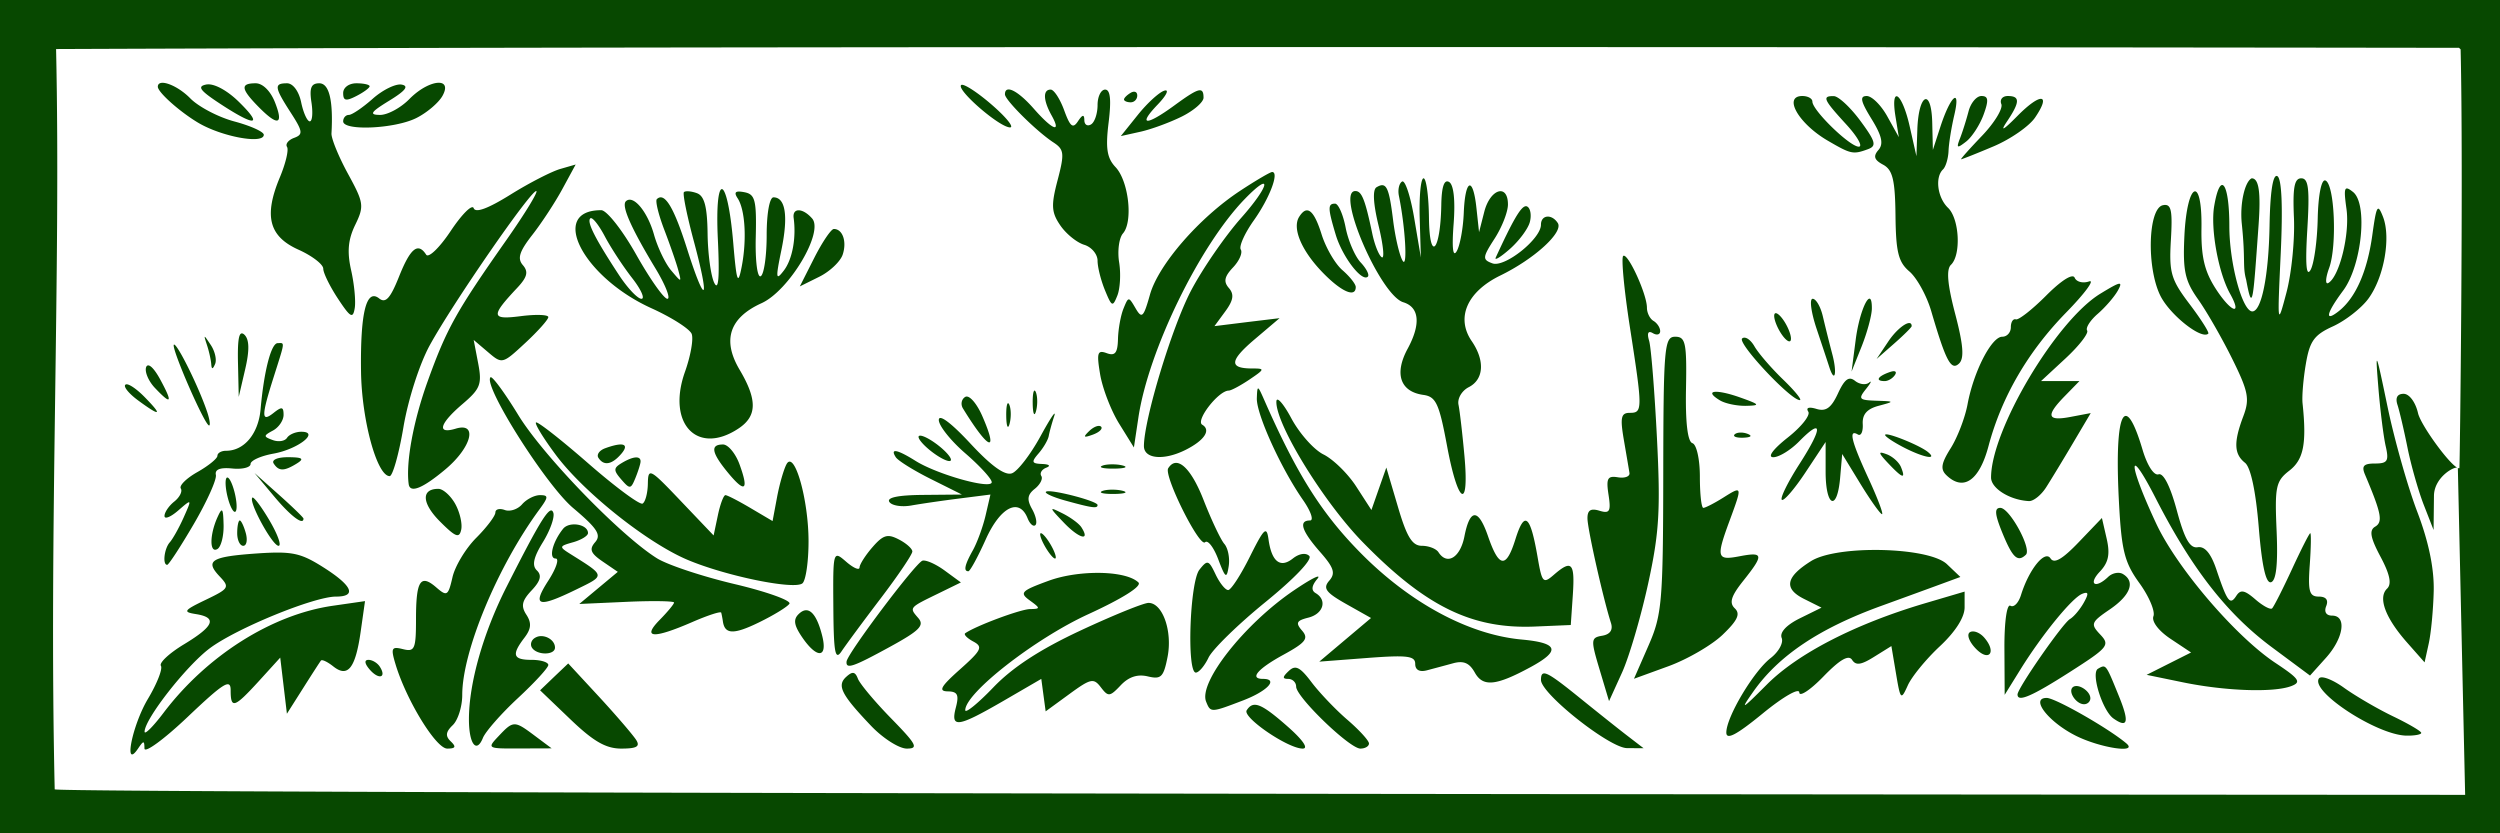 <?xml version="1.0"?>
<svg xmlns="http://www.w3.org/2000/svg" width="600" height="200" viewBox="0 0 600 200">
  <rect x="0" y="0" width="600" height="200" fill="#808080" stroke="none"/>
  <path fill="#074800" stroke="#fff" stroke-width="2.7" stroke-linecap="round" stroke-linejoin="round" d="M-3.821-6.341h615.203v217.805H-3.821z"/>
  <path d="M590.163 11.48s-365.902-.568-576.702.291c1.171 53.914-1.738 115.504-.333 177.665-1.876 1.066 578.507 1.328 578.507 1.328l-1.751-78.458c-.617-.59-5.67 2.14-5.733 6.671l-.092 8.22-2.374-6.079c-1.296-3.346-3.043-9.49-3.884-13.672-.84-4.182-1.924-8.812-2.405-10.276-.564-1.717-.045-2.654 1.48-2.654 1.347 0 2.842 1.992 3.453 4.652.698 3.042 8.534 13.704 9.923 13.193.104.366.995-71.173.296-100.517zM39.048 19.874c1.565.022 4.422 1.49 6.628 3.74 1.962 1.999 6.705 4.5 10.574 5.537 3.87 1.037 7.06 2.47 7.06 3.197 0 2.33-10.134.466-15.784-2.911-4.448-2.66-9.65-7.306-9.65-8.62 0-.66.461-.952 1.172-.943zm66.497 0c1.29.111 1.766 1.138.647 3.14-.93 1.664-3.768 4.075-6.32 5.338-5.201 2.575-17.51 3.115-17.51.77 0-.836.61-1.54 1.356-1.54.746 0 3.328-1.748 5.734-3.883s5.524-3.657 6.937-3.396c1.817.335.945 1.46-2.96 3.853-4.494 2.754-4.904 3.404-2.22 3.425 1.814.014 4.978-1.705 7.03-3.796 2.64-2.692 5.646-4.053 7.306-3.91zm-44.177.115c1.684 0 3.553 1.85 4.624 4.567 2.153 5.461.699 5.824-4.008 1.027-4.193-4.274-4.333-5.594-.616-5.594zm7.522 0c1.42 0 2.832 1.89 3.391 4.567.524 2.509 1.452 4.567 2.065 4.567.614 0 .786-2.058.401-4.567-.53-3.461-.063-4.567 1.88-4.567 2.379 0 3.37 4.107 2.93 12.045-.067 1.192 1.705 5.545 3.945 9.648 3.811 6.978 3.947 7.764 1.758 12.273-1.715 3.53-1.991 6.448-.987 10.904.754 3.346 1.143 7.432.863 9.105-.431 2.581-1.025 2.262-4.007-2.255-1.933-2.927-3.543-6.182-3.546-7.221-.003-1.04-2.673-3.095-5.95-4.567-7.086-3.184-8.35-8.066-4.47-17.354 1.392-3.33 2.175-6.614 1.727-7.308-.448-.693.319-1.663 1.695-2.169 2.2-.808 2.104-1.55-.801-6.051-3.947-6.116-4.074-7.05-.894-7.05zm16.647 0c1.747 0 3.175.324 3.175.713 0 .389-1.428 1.446-3.175 2.34-2.535 1.3-3.175 1.15-3.175-.713 0-1.32 1.378-2.34 3.175-2.34zm-35.637.257c1.786-.077 4.738 1.561 7.399 4.167 5.93 5.809 4.04 6.063-4.347.57-5.039-3.299-5.727-4.263-3.391-4.709.108-.02.22-.023.339-.028zm180.9.114c.783-.15 3.882 1.883 7.182 4.738 3.52 3.045 5.503 5.505 4.409 5.48-2.569-.057-12.904-9.022-11.715-10.161a.234.234 0 01.123-.057zm11.22 1.113c1.167-.055 3.446 1.605 6.074 4.595 4.551 5.18 6.734 6.008 4.285 1.627-2.025-3.623-2.117-6.194-.216-6.194.788 0 2.247 2.249 3.237 4.967 1.44 3.95 2.094 4.478 3.299 2.655 1.092-1.653 1.524-1.728 1.541-.286.014 1.095.73 1.545 1.603 1.028.874-.517 1.572-2.611 1.572-4.653 0-2.042.824-3.71 1.82-3.71 1.247 0 1.506 2.458.832 7.906-.765 6.179-.398 8.522 1.664 10.704 3.155 3.337 4.244 13.065 1.788 15.898-.961 1.11-1.365 4.254-.924 6.965.44 2.711.236 6.29-.432 7.964-1.121 2.808-1.332 2.696-2.96-1.256-.97-2.355-1.788-5.546-1.788-7.108 0-1.562-1.435-3.286-3.206-3.824-1.77-.538-4.344-2.622-5.734-4.653-2.144-3.133-2.245-4.798-.647-10.875 1.687-6.417 1.57-7.353-1.017-9.048-4.056-2.658-11.62-10.165-11.623-11.532 0-.767.303-1.145.833-1.17zm45.873.2c.732-.045.956.57.956 1.77 0 1.064-2.34 3.093-5.18 4.51-2.839 1.415-7.305 3.066-9.926 3.653l-4.748 1.056 4.1-5.11c2.26-2.812 5.116-5.424 6.351-5.794 1.235-.37.515 1.134-1.603 3.34-4.865 5.067-2.823 5.194 3.977.228 3.322-2.426 5.132-3.595 6.073-3.653zm-15.63.342c.423.04.678.36.678.914 0 .885-.698 1.627-1.572 1.627-.873 0-1.603-.317-1.603-.685 0-.37.73-1.082 1.603-1.599.328-.194.64-.28.894-.257zm160.306 1.028c1.31 0 2.405.593 2.405 1.341 0 2.093 8.974 10.818 11.129 10.818 1.05 0-.31-2.41-3.021-5.366-5.47-5.965-5.852-6.812-2.96-6.765 1.092.018 3.957 2.667 6.351 5.909 3.689 4.994 3.966 6.044 1.85 6.822-3.597 1.321-4.086 1.21-9.68-2.055-7.019-4.098-10.777-10.704-6.074-10.704zm15.445 0c1.239 0 3.47 2.22 4.964 4.938l2.743 4.938-.801-4.938c-1.247-7.697 1.56-5.806 3.391 2.283l1.634 7.222.216-6.394c.297-8.662 3.362-10.102 3.576-1.684l.154 6.565 1.819-5.595c2.432-7.459 4.917-9.548 3.33-2.797-.69 2.928-1.32 6.808-1.388 8.62-.069 1.813-.67 3.826-1.326 4.453-1.976 1.891-1.332 6.793 1.203 9.22 2.733 2.617 3.182 11.304.709 13.672-1.163 1.113-.852 4.692 1.017 11.817 1.948 7.426 2.196 10.657.925 11.874-1.912 1.83-3.165-.55-6.69-12.588-1.088-3.714-3.46-7.99-5.24-9.505-2.651-2.254-3.234-4.682-3.33-13.415-.095-8.606-.69-10.984-2.99-12.217-2.133-1.142-2.401-2.021-1.11-3.51 1.279-1.476.842-3.41-1.665-7.479-2.605-4.228-2.874-5.48-1.14-5.48zm27.53 0c1.665 0 1.799.951.524 4.453-.896 2.46-2.787 5.385-4.193 6.479-2.207 1.718-2.397 1.592-1.449-.828.605-1.541 1.507-4.437 2.035-6.45.528-2.014 1.913-3.654 3.083-3.654zm6.32 0c2.99 0 2.95 1.438-.185 6.108-1.72 2.56-.921 2.15 2.497-1.313 5.598-5.673 8.21-5.425 4.223.4-1.42 2.074-5.875 5.163-9.926 6.879-4.052 1.716-7.575 3.11-7.8 3.11-.225 0 2.048-2.54 5.025-5.65 2.977-3.112 5.053-6.523 4.624-7.593-.429-1.07.259-1.941 1.542-1.941zM138.16 39.483l-3.176 5.852c-1.736 3.21-4.978 8.158-7.213 11.018-3.127 4-3.66 5.688-2.282 7.279 1.372 1.582 1.073 2.867-1.356 5.451-6.412 6.824-6.31 7.715.863 6.794 3.628-.466 6.597-.365 6.597.228s-2.48 3.374-5.518 6.194c-5.5 5.104-5.55 5.112-8.97 2.198l-3.423-2.912 1.08 5.623c.956 5.003.517 6.112-3.762 9.762-5.543 4.73-6.247 7.31-1.634 5.909 5.366-1.63 3.845 4.453-2.435 9.733-5.503 4.626-8.541 5.84-8.848 3.568-.709-5.252 1.13-15.165 4.563-24.69 4.558-12.651 6.827-16.716 18.867-33.853 4.554-6.482 7.775-11.79 7.183-11.788-1.428.003-19.989 26.884-25.526 36.964-2.47 4.495-5.23 13.07-6.35 19.723-1.09 6.466-2.584 11.732-3.3 11.732-3.042 0-6.714-13.41-6.874-25.09-.193-14.113 1.262-20.006 4.347-17.554 1.555 1.235 2.682.002 4.778-5.252 2.724-6.83 4.544-8.29 6.505-5.252.568.88 3.213-1.664 5.888-5.68 2.675-4.017 5.153-6.495 5.518-5.48.439 1.219 3.44.105 8.879-3.283 4.524-2.818 9.908-5.567 11.93-6.137zm167.15 1.799c1.77 0-.584 6.243-4.378 11.589-2.203 3.104-3.628 6.272-3.144 7.021.484.75-.333 2.677-1.85 4.282-2.073 2.193-2.342 3.41-1.017 4.938 1.317 1.52 1.114 2.933-.833 5.594l-2.62 3.568 7.83-.97 7.8-.942-5.92 5.024c-6.113 5.188-6.292 7.05-.616 7.05 3.042 0 3.011.157-.647 2.626-2.16 1.457-4.42 2.677-5.025 2.683-2.468.025-8.03 7.198-6.35 8.192 2.167 1.283.52 3.756-3.977 6.023-5.224 2.632-10.032 2.193-10.02-.914.027-6.442 6.731-28.559 11.284-37.249 2.74-5.23 8.16-13.106 12.053-17.497 6.866-7.743 7.596-11.463.894-4.567-10.884 11.2-23.159 36.417-25.556 52.463l-1.08 7.193-3.575-5.766c-1.953-3.17-3.978-8.47-4.532-11.789-.864-5.172-.648-5.896 1.572-5.08 2.01.738 2.627-.026 2.713-3.397.062-2.39.658-5.671 1.326-7.307 1.192-2.919 1.23-2.912 2.898-.057 1.507 2.58 1.91 2.202 3.452-3.283 2.016-7.167 11.771-18.416 21.642-24.918 3.775-2.487 7.228-4.51 7.676-4.51zm241.076.942a.365.365 0 01.185.057c1.044.618 1.332 7.322.801 18.61-.815 17.34-.782 17.497 1.388 9.277 1.214-4.6 2.017-12.639 1.788-17.868-.319-7.26.085-9.508 1.757-9.505 1.741.002 2.04 2.52 1.449 12.302-.501 8.287-.253 11.456.77 9.705.837-1.43 1.61-6.967 1.727-12.302.124-5.702.885-9.485 1.819-9.191 2.222.698 2.874 15.654.925 21.008-.888 2.438-.96 4.055-.185 3.596 2.68-1.586 5.18-11.797 4.346-17.754-.73-5.218-.529-5.752 1.573-4.082 3.596 2.858 2.114 17.629-2.374 23.663-4.085 5.492-4.551 7.717-1.017 4.91 4.013-3.19 6.808-9.498 8.015-18.211.992-7.16 1.274-7.697 2.559-4.425 1.964 5.005.245 14.627-3.546 19.724-1.699 2.285-5.52 5.25-8.477 6.593-4.49 2.04-5.545 3.518-6.474 8.935-.612 3.568-.977 7.86-.802 9.533 1.017 9.697.253 13.498-3.175 16.156-3.255 2.523-3.515 3.882-3.052 14.5.343 7.866-.094 11.88-1.326 12.273-1.24.396-2.198-3.843-2.96-13.158-.706-8.646-1.927-14.41-3.298-15.5-2.648-2.103-2.758-4.947-.4-11.188 1.555-4.12 1.21-5.912-2.652-13.73-2.443-4.945-6.129-11.378-8.2-14.3-3.172-4.476-3.688-6.867-3.299-15.156.615-13.084 4.291-14.852 4.1-1.97-.102 6.923.723 10.384 3.453 14.614 3.64 5.64 6.46 6.606 3.422 1.17-2.815-5.036-4.74-15.62-3.823-21.036 1.461-8.62 3.638-5.747 3.638 4.795 0 8.901 3.12 20.466 5.518 20.466 2.209 0 3.92-8.558 4.131-20.494.14-7.874.75-12.045 1.696-12.017zm-204.73.57c.655.002 1.234 4.278 1.295 9.506.128 10.857 2.769 8.083 2.96-3.111.074-4.398.696-6.21 1.88-5.51 1.105.654 1.505 4.41 1.08 10.048-.438 5.783-.175 8.128.739 6.565.782-1.339 1.546-5.47 1.695-9.191.333-8.24 2.23-8.923 3.052-1.085l.617 5.709 1.264-4.938c1.43-5.5 5.672-6.783 5.672-1.713 0 1.784-1.448 5.469-3.206 8.192-2.924 4.53-2.958 5.043-.524 5.937 2.937 1.08 11.653-5.86 11.653-9.276 0-2.388 2.591-2.642 4.039-.4 1.414 2.19-5.597 8.595-13.78 12.588-7.997 3.901-10.72 10.138-6.875 15.756 3.212 4.694 2.915 9.189-.71 11.046-1.683.863-2.772 2.737-2.465 4.225.304 1.474.94 6.96 1.418 12.188 1.219 13.355-1.529 11.846-4.162-2.284-1.906-10.224-2.657-11.852-5.703-12.274-5.544-.767-7.019-5.065-3.761-11.074 3.204-5.912 2.832-9.974-1.049-11.16-5.534-1.694-16.302-26.689-11.498-26.689 1.538 0 2.343 2.032 4.069 10.247.57 2.709 1.595 5.246 2.281 5.652.687.406.34-2.988-.77-7.564-1.289-5.306-1.482-8.664-.494-9.248 2.347-1.389 2.976-.155 3.977 7.935.505 4.08 1.528 8.45 2.281 9.704 1.232 2.052.65-8.067-.894-15.584-.3-1.463.056-3.003.771-3.425.715-.423 2.014 3.502 2.898 8.734l1.603 9.505-.278-9.505c-.151-5.23.27-9.507.925-9.505zm198.75 0c1.746 0 2.218 3.394 1.64 11.392-1.27 17.573-1.409 21.457-2.966 12.956-.898-3.262-.126-4.573-1.046-13.413-.51-4.906.741-10.17 2.371-10.934zm-367.102 2.598c.852.203 1.973 4.6 2.682 12.988.79 9.338 1.12 10.207 2.004 5.708 1.282-6.523.853-13.758-.956-16.498-.986-1.494-.532-1.875 1.634-1.456 2.575.5 2.925 1.927 2.713 10.79-.139 5.764.392 9.842 1.202 9.362.79-.467 1.418-4.907 1.418-9.876 0-5.193.693-9.048 1.634-9.048 2.888 0 3.582 4.5 1.911 12.587-1.423 6.891-1.36 7.515.586 4.967 2.036-2.666 2.993-7.827 2.343-12.616-.34-2.502 2.225-2.412 4.44.143 2.85 3.289-5.536 17.319-12.147 20.322-7.703 3.5-9.482 8.847-5.272 15.956 4.269 7.207 4.228 11.113-.185 14.072-9.943 6.669-17.348-1.107-12.917-13.558 1.36-3.82 2.082-7.91 1.604-9.105-.48-1.195-4.809-3.958-9.619-6.137-16.523-7.484-24.775-23.562-12.084-23.549 1.317.002 5.075 4.775 8.385 10.647 3.292 5.841 6.656 10.618 7.491 10.618s-.436-3.277-2.836-7.25c-5.883-9.738-8.251-15.074-7.121-16.155 1.736-1.663 5.171 2.404 6.75 8.02.863 3.065 2.708 6.916 4.101 8.563 2.515 2.974 2.528 2.992 1.726-.028-.443-1.673-1.957-6.043-3.36-9.705-1.402-3.661-2.2-6.969-1.788-7.364 1.848-1.77 4.066 1.881 7.245 11.903 4.448 14.02 5.578 12.881 1.664-1.684-1.668-6.21-2.764-11.559-2.404-11.903.36-.344 1.765-.239 3.114.257 1.798.66 2.476 3.254 2.558 9.705.062 4.835.78 10.144 1.603 11.817 1.016 2.064 1.303-1.259.863-10.39-.4-8.315.166-12.305 1.018-12.103zm147.112 3.483c.776 0 1.92 2.572 2.528 5.708.608 3.137 2.23 6.923 3.606 8.392 1.377 1.469 2.164 3.007 1.727 3.425-1.419 1.359-6.127-4.8-7.707-10.076-1.9-6.345-1.945-7.45-.154-7.45zm199.088.314c1.636-.097 1.904 1.68 1.51 8.391-.46 7.846.004 9.487 4.47 15.385 2.75 3.633 4.784 6.84 4.501 7.108-1.613 1.522-9.22-4.507-11.499-9.106-3.363-6.786-2.944-21.065.648-21.721.121-.023.26-.051.37-.057zm-153.401.314a.627.627 0 01.462.085c.766.453 1.023 2.14.586 3.74-.437 1.6-2.588 4.496-4.809 6.45-2.222 1.954-3.745 2.863-3.36 2.027 4.02-8.75 5.926-12.072 7.121-12.302zm-52.593.999c1.215-.184 2.4 1.683 3.669 5.737 1.004 3.21 3.24 7.07 4.994 8.591 1.755 1.52 3.206 3.347 3.206 4.054 0 2.695-3.555 1.1-8.108-3.654-4.995-5.216-7.187-10.535-5.456-13.216.592-.918 1.143-1.429 1.695-1.512zm-171.743 1.855a.201.201 0 00-.093.057c-.883.846 1.14 4.842 6.875 13.587 2.057 3.136 4.488 5.708 5.395 5.708.907 0-.095-2.248-2.22-4.966-2.125-2.719-5.088-7.223-6.566-10.019-1.386-2.621-2.848-4.493-3.391-4.367zm58.357 2.597c2.122 0 3.157 3.032 2.127 6.137-.555 1.675-3.083 4.071-5.641 5.338l-4.655 2.312 3.483-6.88c1.921-3.784 4.038-6.907 4.686-6.907zm189.532 6.423c1.226-.317 5.61 9.291 5.61 12.473 0 1.232.7 2.652 1.573 3.168.873.517 1.603 1.619 1.603 2.455 0 .837-.79 1.058-1.757.485-1.138-.672-1.45-.017-.895 1.827.473 1.569 1.308 12.086 1.881 23.377.879 17.31.537 22.785-2.127 34.966-1.738 7.946-4.547 17.53-6.258 21.293l-3.114 6.85-2.281-7.62c-2.14-7.133-2.092-7.614.647-8.078 1.9-.322 2.627-1.397 2.097-3.054-1.872-5.84-5.62-22.53-5.642-25.09-.017-1.99.776-2.49 2.867-1.855 2.476.752 2.802.174 2.189-3.825-.603-3.934-.245-4.607 2.25-4.196 1.637.27 2.9-.191 2.775-1.027-.125-.837-.749-4.438-1.357-7.993-.911-5.334-.663-6.45 1.418-6.45 3.112 0 3.127-.686.031-20.637-1.378-8.883-2.096-16.54-1.603-17.012a.186.186 0 01.093-.057zm107.528 4.966c.377-.06.622.04.74.314.428.999 1.98 1.399 3.453.885 1.472-.514-.99 2.847-5.488 7.45-9.174 9.39-15.501 20.253-18.65 32.083-2.2 8.264-5.999 10.902-10.081 6.993-1.509-1.445-1.288-2.843 1.017-6.508 1.618-2.573 3.44-7.312 4.038-10.533 1.46-7.85 5.748-16.212 8.324-16.212 1.149 0 2.066-1.03 2.066-2.284 0-1.254.541-2.093 1.202-1.884.66.21 3.94-2.363 7.275-5.708 2.755-2.763 4.974-4.414 6.104-4.596zm11.314 1.77c.604-.107.438.458-.216 1.627-.846 1.515-3.032 4.028-4.84 5.594-1.807 1.567-2.937 3.361-2.528 3.996.41.636-1.904 3.634-5.148 6.651l-5.919 5.48h9.218l-3.453 3.54c-4.704 4.794-4.343 6.143 1.356 5.052l4.81-.913-4.255 7.193c-2.34 3.957-5.242 8.736-6.443 10.618-1.2 1.882-3.059 3.364-4.13 3.31-4.559-.225-9.095-3.04-9.095-5.65 0-11.408 15.601-37.646 26.235-44.129 2.435-1.485 3.804-2.262 4.408-2.37zm-59.806 3.568c.349.022.568.74.554 2.369-.013 1.631-1.108 5.702-2.435 9.048l-2.435 6.08.986-7.593c.704-5.464 2.437-9.961 3.33-9.904zm-13.657.028c.804 0 1.897 1.868 2.435 4.168a401.81 401.81 0 002.281 9.134c1.223 4.625.594 7.19-.74 3.025-.334-1.045-1.689-5.132-3.02-9.105-1.333-3.973-1.76-7.222-.956-7.222zm-8.879 3.454c.534-.036 1.578 1.037 2.466 2.626 1.016 1.816 1.485 3.635 1.049 4.053-.437.419-1.636-.724-2.652-2.54-1.015-1.816-1.485-3.635-1.048-4.053a.277.277 0 01.185-.086zm31.815 2.398c.513-.11.832.107.832.713 0 .273-1.913 2.168-4.223 4.196l-4.193 3.682 2.805-4.196c1.59-2.378 3.65-4.153 4.779-4.395zM58.038 80.016c.177 0 .386.092.617.313 1.19 1.14 1.258 3.706.185 8.307l-1.541 6.622-.185-8.278c-.1-4.83.158-6.963.924-6.964zm344.012.799c2.489 0 2.798 1.476 2.59 12.502-.154 8.08.384 12.675 1.54 13.044 1 .32 1.789 3.863 1.789 8.05 0 4.112.364 7.478.832 7.478.468 0 2.625-1.104 4.778-2.455 4.605-2.889 4.622-2.879 1.542 5.48-3.293 8.937-3.107 9.641 2.374 8.592 5.772-1.106 5.888-.39.894 5.88-2.939 3.689-3.428 5.288-2.035 6.622 1.393 1.334.678 2.883-2.929 6.337-2.619 2.507-8.499 5.912-13.04 7.564l-8.231 2.997 3.483-7.964c3.235-7.37 3.502-10.444 3.546-41.045.043-30.645.256-33.082 2.867-33.082zm-352.89.028c.119-.009.553.65 1.418 1.941 1.001 1.495 1.478 3.553 1.048 4.567-.564 1.33-.834 1.34-.925.057-.069-.977-.514-3.035-1.017-4.567-.434-1.324-.643-1.989-.524-1.998zm369.568.2c.7.046 1.623.834 2.343 2.084.96 1.666 4.056 5.245 6.874 7.963 2.819 2.719 4.612 4.938 4.008 4.938-2.222 0-15.013-13.664-13.842-14.785.167-.16.383-.215.617-.2zM67.225 82.328c1.144-.004.89.479-1.572 8.249-2.971 9.377-2.955 10.878.03 8.506 1.947-1.547 2.375-1.469 2.375.485 0 1.315-1.153 3.014-2.56 3.768-2.313 1.24-2.298 1.45-.03 2.283 1.378.506 2.906.258 3.422-.542s2.056-1.456 3.422-1.456c4.56 0-.768 4.188-6.69 5.252-3.026.544-5.487 1.653-5.487 2.483 0 .83-1.976 1.326-4.378 1.085-2.922-.293-4.23.214-3.946 1.541.234 1.092-2.154 6.398-5.302 11.789-3.149 5.39-6.02 9.79-6.382 9.79-1.158 0-.715-3.899.617-5.395.707-.794 2.217-3.472 3.33-5.965 2.022-4.533 2.014-4.552-1.296-1.684-1.82 1.577-3.298 2.176-3.298 1.313 0-.864 1.042-2.42 2.343-3.454 1.3-1.034 2.015-2.454 1.572-3.14-.443-.685 1.34-2.448 3.977-3.939 2.636-1.49 4.81-3.254 4.81-3.91 0-.656.921-1.2 2.065-1.2 4.366 0 7.77-4.079 8.292-9.96.814-9.178 2.54-15.87 4.1-15.87.218 0 .423-.029.586-.03zm-25.433.37c.918.07 6.042 10.475 7.954 16.242.579 1.747.784 3.168.431 3.168-1.028 0-9.172-18.686-8.447-19.38.021-.02.032-.032.062-.03zm528.672 3.883c.205-.12.937 3.298 2.528 10.96 1.65 7.946 4.879 19.333 7.152 25.29 2.728 7.149 4.07 13.61 3.946 19.01-.104 4.499-.65 10.184-1.203 12.644l-.986 4.482-4.285-4.853c-5.175-5.888-6.943-10.713-4.717-12.844 1.155-1.106.676-3.43-1.572-7.65-2.447-4.592-2.767-6.35-1.295-7.221 1.899-1.124 1.53-3.137-2.435-12.502-.872-2.06-.33-2.655 2.404-2.655 3.026 0 3.38-.613 2.559-4.196-.526-2.3-1.317-8.635-1.757-14.072-.33-4.077-.499-6.3-.34-6.393zm-534.9 1.113c.64-.015 1.717 1.217 2.899 3.396 3.065 5.655 2.697 6.223-1.295 1.998-1.536-1.624-2.482-3.872-2.097-4.966.104-.293.28-.423.494-.428zm418.986 1.398c.483.024.594.346.247.885-.534.827-1.645 1.484-2.467 1.484-2.284 0-1.765-1.072.987-2.083.53-.195.943-.3 1.233-.286zm-336.828 1.456c.389-.373 3.39 3.698 6.659 9.048 5.922 9.696 24.494 28.895 33.294 34.395 2.548 1.593 10.942 4.37 18.651 6.194 7.709 1.824 13.621 3.953 13.133 4.71-.489.756-3.787 2.762-7.307 4.481-6.07 2.965-8.213 2.9-8.662-.257-.11-.767-.292-1.706-.401-2.083-.11-.378-3.224.64-6.936 2.254-9.394 4.083-12.166 3.905-7.83-.513 1.899-1.936 3.45-3.803 3.452-4.168.002-.364-5.12-.454-11.375-.17l-11.376.513 4.624-3.854 4.624-3.853-3.637-2.483c-2.908-1.988-3.28-2.933-1.788-4.653 1.512-1.745.483-3.315-5.303-8.192-6.551-5.521-21.726-29.546-19.822-31.369zm326.192.343c.407-.04.84.151 1.295.513 1.084.862 2.596 1.049 3.36.428.765-.62.43.078-.74 1.542-1.907 2.385-1.654 2.661 2.436 2.797 4.506.15 4.507.175.586 1.227-2.775.745-3.923 2.055-3.792 4.368.103 1.82-.414 2.96-1.172 2.511-2.295-1.358-1.59 1.58 2.559 10.562 2.173 4.704 3.626 8.563 3.237 8.563-.389 0-2.71-3.249-5.148-7.222l-4.409-7.221-.493 5.708c-.708 8.19-3.484 7.028-3.484-1.455v-7.136l-4.84 7.307c-2.665 4.024-5.23 6.988-5.672 6.565-.443-.424 1.481-4.305 4.254-8.62 5.618-8.742 5.58-11.176-.092-5.395-2.049 2.088-4.84 3.796-6.197 3.796-1.48 0-.108-1.899 3.453-4.71 3.265-2.576 5.487-5.363 4.933-6.222-.62-.958.135-1.215 1.973-.656 2.258.686 3.541-.236 5.148-3.711 1.082-2.342 1.91-3.453 2.805-3.54zm-413.56 1.341c.757-.035 2.555 1.227 4.348 3.054 4.429 4.515 3.853 4.79-1.573.8-2.17-1.598-3.545-3.268-3.052-3.74a.455.455 0 01.278-.114zm271.627 1c.232.054.645.969 1.45 2.796 7.807 17.749 13.702 27.125 23.059 36.622 11.875 12.053 26.032 19.672 38.69 20.836 8.835.813 9.444 2.67 2.157 6.622-8.316 4.512-11.422 4.815-13.38 1.313-1.302-2.33-2.697-2.924-5.24-2.226-1.912.525-4.73 1.276-6.258 1.684-1.762.47-2.806-.086-2.806-1.541 0-1.916-1.888-2.155-11.498-1.427l-11.53.884 6.227-5.252 6.197-5.223-5.981-3.368c-4.92-2.78-5.617-3.773-4.039-5.595 1.546-1.783 1.118-3.11-2.22-6.907-4.421-5.032-5.223-7.536-2.404-7.536.96 0 .2-2.22-1.695-4.938-5.253-7.536-11.188-20.594-11.068-24.376.052-1.624.108-2.424.34-2.369zm-53.702.513c.091-.008.2.085.308.342.435 1.03.465 3.088.062 4.567-.403 1.48-.77.654-.802-1.855-.024-1.882.157-3.03.432-3.054zm163.574.285c1.081-.004 3.069.405 5.642 1.313 4.878 1.723 5.087 1.974 1.603 2.055-2.184.051-5.035-.534-6.32-1.313-2.21-1.338-2.315-2.049-.925-2.055zm-179.79 1.142c.98.075 2.516 1.996 3.7 4.71 3.989 9.141 1.483 8.144-4.655-1.856-.607-.987-.352-2.232.554-2.768a.699.699 0 01.401-.086zm74.543.742c.546.04 1.84 1.725 3.298 4.453 1.945 3.637 5.411 7.554 7.738 8.706 2.327 1.152 5.866 4.616 7.861 7.706l3.638 5.624 1.788-5.11 1.788-5.08 2.775 9.39c2.132 7.275 3.443 9.391 5.765 9.391 1.65 0 3.436.705 3.976 1.541 2.08 3.22 5.23 1.297 6.228-3.796 1.325-6.765 3.345-6.78 5.672-.028 2.626 7.618 4.352 7.79 6.566.713 2.191-7 3.576-5.866 5.334 4.339 1.05 6.103 1.33 6.41 3.884 4.196 4.308-3.733 5.082-2.925 4.563 4.824l-.494 7.221-8.724.371c-15.058.6-26.155-4.852-41.186-20.237-9.367-9.587-20.793-28.137-20.748-33.681.003-.372.096-.556.278-.543zm-64.678.857c.092-.008.2.113.309.37.435 1.03.464 3.088.061 4.568-.403 1.48-.769.625-.801-1.884-.025-1.882.157-3.03.431-3.054zm11.13 2.511c.099-.039.107.124-.032.543-.556 1.673-1.153 3.834-1.325 4.795-.172.961-1.275 2.857-2.436 4.196-1.805 2.083-1.68 2.438.864 2.54 1.69.068 2.12.447.986.885-1.097.424-1.635 1.328-1.202 1.998.432.67-.29 2.064-1.572 3.083-1.774 1.41-1.929 2.561-.648 4.852.926 1.657 1.289 3.387.802 3.854-.487.466-1.33-.282-1.88-1.656-2.01-5.013-6.536-2.712-10.05 5.11-1.88 4.181-3.75 7.62-4.163 7.62-1.202 0-.887-1.505 1.08-5.023 1.01-1.808 2.397-5.557 3.051-8.335l1.172-5.052-7.399.942c-4.067.511-9.272 1.27-11.591 1.684-2.32.413-4.7.029-5.272-.856-.684-1.06 2.13-1.638 8.2-1.684l9.218-.086-7.43-3.71c-4.089-2.04-7.898-4.403-8.446-5.253-1.436-2.224.336-1.882 4.747.885 5.225 3.278 18.281 6.925 18.281 5.11 0-.8-2.856-3.914-6.35-6.937-3.495-3.022-6.36-6.625-6.351-7.992.01-1.52 2.949.667 7.553 5.623 5.104 5.494 8.339 7.795 10.019 7.165 1.363-.512 4.428-4.486 6.813-8.849 1.789-3.272 3.062-5.334 3.36-5.452zm257.168.543c1.006.049 2.367 2.662 3.976 8.077 1.143 3.844 2.746 6.302 3.854 5.937 1.174-.386 2.828 2.896 4.377 8.65 1.854 6.882 3.147 9.157 5.025 8.848 1.696-.28 3.175 1.49 4.47 5.337 2.626 7.796 3.274 8.668 4.779 6.337 1.026-1.59 1.987-1.403 4.593.856 1.806 1.565 3.606 2.526 4.008 2.141.402-.385 2.545-4.595 4.748-9.362 2.202-4.768 4.179-8.677 4.408-8.677.23-.001.18 3.41-.123 7.592-.46 6.356-.104 7.621 2.158 7.621 1.752 0 2.38.806 1.788 2.284-.557 1.39-.003 2.283 1.418 2.283 3.568 0 2.78 5.39-1.48 10.133l-3.823 4.253-9.187-6.822c-10.76-8-19.19-18.81-27.837-35.708-6.824-13.336-6.728-8.553.123 6.08 5 10.679 19.047 27.08 28.609 33.424 5.763 3.825 6.28 4.617 3.76 5.566-4.216 1.589-15.836 1.174-25.957-.913l-8.724-1.798 5.333-2.683 5.333-2.683-4.932-3.283c-2.883-1.924-4.58-4.174-4.1-5.423.452-1.176-1.055-4.75-3.36-7.935-3.593-4.964-4.312-7.78-4.933-19.78-.69-13.336.019-20.434 1.696-20.352zm-381.591 1.57c.339-.325 5.976 4.083 12.516 9.79 6.54 5.707 12.416 10.054 13.071 9.676.655-.378 1.224-2.516 1.264-4.767.069-3.9.438-3.701 7.923 4.168l7.861 8.249 1.017-4.824c.556-2.659 1.376-4.852 1.82-4.852.442 0 3.147 1.398 6.042 3.11l5.271 3.112 1.08-5.766c.596-3.176 1.63-6.736 2.28-7.906 1.89-3.396 5.266 8.49 5.272 18.524.003 4.838-.648 9.371-1.449 10.076-1.873 1.65-18.418-1.733-27.653-5.651-9.643-4.092-24.802-16.152-31.475-25.061-3.003-4.01-5.179-7.554-4.84-7.878zm135.12.827c.205.006.37.054.493.172.489.468-.376 1.34-1.942 1.912-2.264.825-2.451.646-.894-.856.808-.78 1.725-1.245 2.343-1.228zm153.863 1.599a4.54 4.54 0 011.757.285c1.267.486.895.87-.956.942-1.674.066-2.624-.294-2.096-.8.264-.252.743-.406 1.295-.427zm35.175.428c1.598.083 8.108 2.765 9.896 4.224 2.488 2.032-1.107 1.342-5.889-1.141-2.402-1.248-4.377-2.567-4.377-2.94 0-.107.141-.155.37-.143zm-232.013.314c.717-.07 2.519.864 4.347 2.283 2.09 1.622 3.458 3.293 3.021 3.711-.437.418-2.504-.576-4.593-2.198-2.09-1.622-3.458-3.292-3.021-3.71.054-.053.144-.076.246-.086zm-71.86 2.112c1.338-.018 1.463.773.154 2.284-2.243 2.587-4.17 2.906-5.457.913-.483-.749.227-1.778 1.603-2.284 1.64-.602 2.897-.902 3.7-.913zm24.6 0c1.226 0 3.014 2.15 3.977 4.795 2.294 6.3 1.316 6.966-2.836 1.913-3.911-4.761-4.25-6.708-1.14-6.708zm277.824 1.998c.17-.089.658.052 1.449.343 1.412.519 2.976 1.92 3.452 3.11 1.187 2.962.377 2.72-3.082-.941-1.508-1.595-2.103-2.364-1.82-2.512zM69.167 109.73c3.465.018 3.916.368 2.066 1.513-3.052 1.888-4.33 1.888-5.55 0-.566-.878.91-1.526 3.484-1.513zm83.39.057c.808-.05 1.247.323 1.172 1.085-.061.627-.63 2.394-1.264 3.939-1.073 2.611-1.31 2.622-3.36.257-1.886-2.176-1.888-2.73.061-3.91 1.397-.846 2.584-1.32 3.391-1.37zm129.571 1.313c1.961-.149 4.435 3.029 6.72 8.877 1.876 4.8 4.12 9.552 4.995 10.561.875 1.01 1.35 3.41 1.048 5.338-.486 3.114-.783 2.925-2.528-1.684-1.08-2.854-2.493-4.683-3.144-4.053-1.345 1.3-9.965-15.998-8.848-17.754.514-.809 1.103-1.235 1.757-1.285zm-15.321.343c.863-.01 1.786.064 2.558.257 1.546.385.648.74-1.973.77-2.62.031-3.88-.297-2.805-.713.538-.209 1.356-.304 2.22-.314zM61.09 113.526l5.858 5.223c3.229 2.882 5.888 5.455 5.888 5.709 0 1.74-3.08-.583-7.06-5.338zm-6.504 1.084c.46.034 1.153 1.418 1.664 3.368.585 2.229.715 4.377.278 4.796-.437.418-1.266-1.054-1.85-3.283-.584-2.229-.714-4.406-.277-4.824.054-.052.119-.062.185-.057zm50.62 2.712c1.11 0 2.93 1.615 4.038 3.596 1.107 1.981 1.753 4.768 1.449 6.194-.458 2.144-1.331 1.822-5.087-1.94-4.391-4.401-4.568-7.85-.4-7.85zm161.6.2c.864-.01 1.787.064 2.56.256 1.545.386.647.74-1.974.771-2.62.031-3.88-.297-2.805-.713.538-.209 1.356-.304 2.22-.314zm-15.506.4c1.934-.305 12.115 2.37 12.115 3.282 0 .896-1.249.723-7.707-1.056-2.935-.81-5.049-1.765-4.685-2.113a.538.538 0 01.277-.114zm-121.71.913c2.077 0 2.072.441-.123 3.425-10.032 13.638-18.528 34.041-18.528 44.528 0 2.78-1.027 6.049-2.28 7.25-1.703 1.63-1.81 2.621-.463 3.91 1.346 1.29 1.132 1.713-.863 1.713-2.697 0-9.837-11.656-12.424-20.295-1.156-3.858-.939-4.258 1.819-3.568 2.8.702 3.113-.026 3.113-7.193 0-9.258 1.054-10.928 4.871-7.62 2.555 2.213 2.854 2.036 3.885-2.455.611-2.668 3.174-6.915 5.703-9.448 2.528-2.533 4.593-5.278 4.593-6.08 0-.802 1.004-1.057 2.25-.6 1.247.459 3.118-.165 4.162-1.37 1.045-1.204 2.976-2.197 4.286-2.197zm-68.962.57c.475.034 2.233 2.41 4.07 5.538 1.958 3.336 2.925 6.051 2.157 6.051-1.487 0-7.266-10.624-6.289-11.56.02-.02.03-.03.062-.028zm419.448 2.484c2.228 0 7.597 9.846 6.134 11.246-1.963 1.88-3.18.755-5.61-5.166-1.866-4.55-1.99-6.08-.524-6.08zm-227.481.314c.15-.114.95.275 2.404.999 1.917.954 3.96 2.452 4.532 3.34 2.216 3.433-.504 2.751-4.162-1.057-2.062-2.146-2.966-3.137-2.774-3.282zm-199.366.314c.28.063.379 1.152.432 3.453.061 2.67-.606 5.278-1.48 5.795-1.905 1.127-1.905-3.348 0-7.593.503-1.121.831-1.704 1.048-1.655zm78.982 0c.273-.052.449.15.586.542.366 1.052-.756 4.224-2.497 7.05-2.27 3.682-2.68 5.616-1.45 6.794 1.231 1.178.879 2.529-1.263 4.795-2.327 2.462-2.61 3.759-1.264 5.823 1.292 1.982 1.18 3.387-.463 5.537-3.144 4.118-2.756 5.31 1.758 5.31 2.183 0 3.976.564 3.976 1.227 0 .662-3.292 4.234-7.306 7.963-4.014 3.73-7.78 8.033-8.385 9.534-1.556 3.856-3.36 1.453-3.36-4.453 0-8.661 3.418-20.707 9.001-31.74 6.735-13.309 9.482-18.157 10.667-18.382zm372.25 1.798l1.14 4.966c.853 3.718.445 5.707-1.634 7.907-2.9 3.068-1.081 4.21 2.004 1.256.972-.93 2.565-1.247 3.515-.685 3.062 1.812 1.83 5.114-3.145 8.506-4.514 3.078-4.654 3.512-2.281 6.023 2.39 2.528 1.925 3.1-7.245 8.962-9.23 5.901-12.608 7.351-12.608 5.423 0-1.492 10.818-17.055 12.577-18.096.942-.557 2.431-2.332 3.33-3.94 1.241-2.22 1.136-2.73-.4-2.111-2.437.982-9.604 9.772-14.798 18.125l-3.792 6.108-.062-11.132c-.029-6.46.592-10.754 1.45-10.247.81.48 1.936-.675 2.527-2.569 1.924-6.17 5.735-10.89 7.09-8.791.87 1.346 2.843.205 6.783-3.91zm-446.916.6c.335 0 .992 1.38 1.45 3.054.456 1.672.174 3.025-.617 3.025-.792 0-1.45-1.353-1.45-3.025 0-1.673.282-3.055.617-3.055zm80.153.941c1.682-.04 3.422.761 3.422 2.084 0 .65-1.61 1.644-3.576 2.198-3.381.952-3.407 1.092-.647 2.826 8.487 5.33 8.433 5.08 1.418 8.506-9.247 4.516-10.697 4.048-6.72-2.113 1.889-2.927 2.674-5.309 1.757-5.309-1.74 0-.728-4.012 1.788-7.136.56-.696 1.55-1.032 2.558-1.056zm166.04 1.656c.354.024.536.73.71 1.97.744 5.326 2.821 6.954 5.826 4.566 1.502-1.193 3.104-1.451 3.946-.628.834.816-3.495 5.37-10.543 11.104-6.564 5.34-12.684 11.322-13.626 13.3-.942 1.98-2.319 3.597-3.052 3.597-2.214 0-1.452-21.77.863-24.69 1.934-2.438 2.222-2.352 3.885 1.142.988 2.077 2.347 3.754 3.02 3.74.675-.016 2.996-3.588 5.18-7.964 2.158-4.325 3.203-6.177 3.792-6.137zm-53.918.457c.437 0 1.562 1.352 2.497 3.025.935 1.673 1.331 3.054.894 3.054-.436 0-1.562-1.381-2.497-3.054-.935-1.673-1.33-3.025-.894-3.025zm-36.624.685c.719-.009 1.492.283 2.498.799 1.784.914 3.267 2.219 3.267 2.911 0 .693-3.403 5.735-7.553 11.19-4.15 5.454-8.392 11.198-9.433 12.758-1.547 2.32-1.897.37-1.973-10.704-.093-13.448-.072-13.523 3.083-10.79 1.747 1.515 3.177 2.128 3.206 1.371.029-.757 1.433-2.95 3.114-4.88 1.579-1.814 2.595-2.642 3.791-2.655zm235.897 3.34c7.682-.11 15.725 1.065 18.189 3.424l3.206 3.054-4.655 1.713c-2.559.945-9.047 3.31-14.397 5.252-14.852 5.39-24.58 11.933-30.643 20.551-3.259 4.632-2.837 4.41 3.237-1.684 7.391-7.416 21.056-14.477 37.703-19.438l9.772-2.883v3.797c0 2.382-2.214 5.848-5.95 9.333-3.272 3.053-6.73 7.272-7.676 9.363-1.647 3.644-1.772 3.51-2.836-2.826l-1.11-6.594-4.13 2.57c-3.137 1.967-4.392 2.153-5.303.741-.833-1.29-2.939-.062-6.906 4.025-3.138 3.233-5.74 4.943-5.764 3.796-.025-1.176-3.862 1.024-8.786 5.052-6.321 5.17-8.725 6.428-8.725 4.567 0-3.702 6.531-14.683 10.636-17.868 1.926-1.494 3.119-3.656 2.651-4.824-.53-1.324 1.107-3.105 4.347-4.71l5.21-2.568-4.224-2.113c-4.898-2.457-4.363-5.247 1.696-9.048 2.751-1.726 8.484-2.598 14.458-2.683zm-382.114.627c4.333.044 6.507.924 10.635 3.54 6.975 4.419 8.09 7.021 3.021 7.021-5.282 0-23.949 7.65-30.304 12.417-5.658 4.243-15.63 17.002-15.63 20.009 0 .818 2.045-1.223 4.532-4.51 10.402-13.749 26.004-23.613 40.663-25.718l7.707-1.113-1.049 7.393c-1.252 8.75-3.081 11.046-6.566 8.277-1.368-1.087-2.695-1.727-2.96-1.398-.263.328-2.198 3.333-4.315 6.679l-3.854 6.08-.801-6.737-.802-6.736-5.087 5.594c-5.953 6.513-6.813 6.799-6.813 2.227 0-2.832-1.673-1.79-10.327 6.422-5.678 5.389-10.346 8.795-10.358 7.564-.021-1.94-.207-1.95-1.542.029-3.57 5.288-1.404-5.603 2.374-11.932 2.172-3.637 3.581-7.21 3.114-7.935-.468-.724 2.022-3.034 5.549-5.166 7.247-4.38 8.04-6.425 2.836-7.25-3.179-.504-2.911-.885 2.374-3.425 5.612-2.697 5.807-3.002 3.33-5.623-3.587-3.794-2.031-4.74 9.063-5.51 2.071-.143 3.765-.214 5.21-.199zm154.788 1.912c1.057.06 3.142 1.065 4.994 2.427l3.853 2.825-5.425 2.655c-7.07 3.445-7 3.352-4.81 5.88 1.545 1.782.34 3.011-6.72 6.879-8.942 4.898-10.66 5.484-10.482 3.568.18-1.925 16.586-23.722 18.22-24.205.105-.031.219-.037.37-.028zm40.754 2.969c4.728-.115 8.997.655 10.698 2.283.91.872-3.71 3.803-12.085 7.65-12.798 5.88-29.472 18.894-29.472 23.006 0 .858 3.04-1.612 6.752-5.48 4.625-4.819 11.217-9.108 20.932-13.644 7.799-3.64 15.134-6.622 16.308-6.622 3.377 0 5.772 6.787 4.563 12.959-.956 4.878-1.558 5.447-4.748 4.68-2.468-.592-4.584.11-6.504 2.142-2.609 2.76-2.984 2.794-4.748.485-1.744-2.284-2.426-2.14-7.584 1.627l-5.672 4.139-.524-3.882-.524-3.91-9.187 5.337c-10.956 6.336-12.634 6.547-11.314 1.513.793-3.027.408-3.821-1.942-3.854-2.326-.032-1.711-1.15 2.929-5.28 5.17-4.603 5.575-5.41 3.206-6.68-1.484-.795-2.372-1.7-1.943-1.997 2.592-1.79 13.247-5.754 15.538-5.795 2.547-.045 2.54-.192-.062-2.083-2.516-1.83-2.067-2.297 4.532-4.71 3.24-1.185 7.174-1.794 10.851-1.884zm53.826.885c.147.027.099.204-.185.542-1.387 1.656-1.52 2.763-.4 3.425 2.833 1.677 1.854 4.976-1.758 5.88-2.833.71-3.121 1.253-1.51 3.112 1.632 1.883.913 2.85-4.47 5.794-6.194 3.387-8.248 5.794-4.902 5.794 3.781 0 1.096 2.916-4.778 5.167-7.762 2.973-7.8 2.976-8.879.285-1.851-4.62 9.221-18.648 21.025-26.66 3.196-2.169 5.417-3.42 5.857-3.34zm-123.004 8.078c1.575-.13 2.966 1.99 4.008 6.222 1.302 5.29-1.286 5.434-4.81.286-1.999-2.922-2.205-4.308-.832-5.623.568-.544 1.11-.842 1.634-.885zm280.197 5.08c.834.017 1.89.572 2.682 1.485 3.075 3.547 1.107 5.957-2.096 2.569-1.593-1.685-2.173-3.381-1.326-3.882.208-.123.462-.177.74-.172zm-344.011 1.142c1.733-.19 3.668 1.072 3.668 2.74 0 1.85-4.326 1.876-5.518.029-.502-.779-.179-1.844.71-2.37.355-.21.74-.355 1.14-.399zm-41.094 5.68c.929 0 2.137.735 2.713 1.627 1.71 2.649-.226 3.227-2.405.714-1.253-1.445-1.361-2.34-.308-2.34zm47.938.857l7.553 8.163c4.145 4.5 8.087 9.12 8.786 10.247.953 1.538.06 2.027-3.607 2.027-3.688 0-6.664-1.715-12.177-6.993l-7.307-6.994 3.36-3.225zm368.303.742c.942-.14 1.493 1.281 3.885 7.164 2.514 6.183 2.122 7.735-1.326 5.31-2.642-1.86-5.47-10.903-3.73-11.932.481-.285.858-.496 1.171-.542zm-193.97.285c1.028-.094 2.14.937 4.038 3.454 1.893 2.51 5.748 6.566 8.601 9.02 2.854 2.454 5.21 5.026 5.21 5.708 0 .683-.937 1.228-2.065 1.228-2.578 0-15.414-12.383-15.414-14.871 0-1.014-.863-1.856-1.912-1.856-1.425 0-1.382-.462.124-1.884.504-.476.95-.756 1.418-.799zm-105.895 1.256c.432.071.76.528 1.08 1.37.46 1.217 4.035 5.494 7.953 9.505 6.138 6.283 6.683 7.279 3.792 7.279-1.846 0-5.71-2.45-8.57-5.452-7.185-7.54-8.271-9.702-5.95-11.789.742-.667 1.263-.984 1.695-.913zm165.856.114c1.072.057 3.437 1.795 8.416 5.823 4.093 3.312 9.222 7.398 11.406 9.077l3.977 3.054-3.977-.028c-4.18-.02-20.655-13.065-20.655-16.356 0-1.045.19-1.604.833-1.57zm186.633.942c1.104.039 3.152.984 5.24 2.483 2.786 2 8.095 5.094 11.808 6.88 3.713 1.785 6.751 3.566 6.751 3.967 0 .401-1.61.693-3.576.656-7.023-.132-23.018-10.564-20.994-13.7.128-.198.403-.299.771-.286zm-59.036 2.084c1.377-.058 3.422 1.482 3.422 2.94 0 .787-.688 1.427-1.51 1.427-1.874 0-3.882-2.964-2.744-4.053.213-.204.514-.3.832-.314zm-7.06 2.854c2.062 0 14.88 7.319 19.114 10.904 2.968 2.513-6.35 1.09-12.177-1.856-6.59-3.332-10.972-9.048-6.936-9.048zm-189.87 1.656c1.5.119 3.744 1.736 7.676 5.195 3.679 3.234 5.105 5.304 3.638 5.309-3.53.01-14.529-7.506-13.441-9.191.586-.908 1.227-1.385 2.127-1.313zm-177.817 4.68c1.126 0 2.423.942 4.902 2.798l3.977 2.969-7.8.028c-7.69.034-7.74.006-4.901-2.997 1.754-1.856 2.697-2.797 3.822-2.797z" fill="#fff"/>
</svg>
